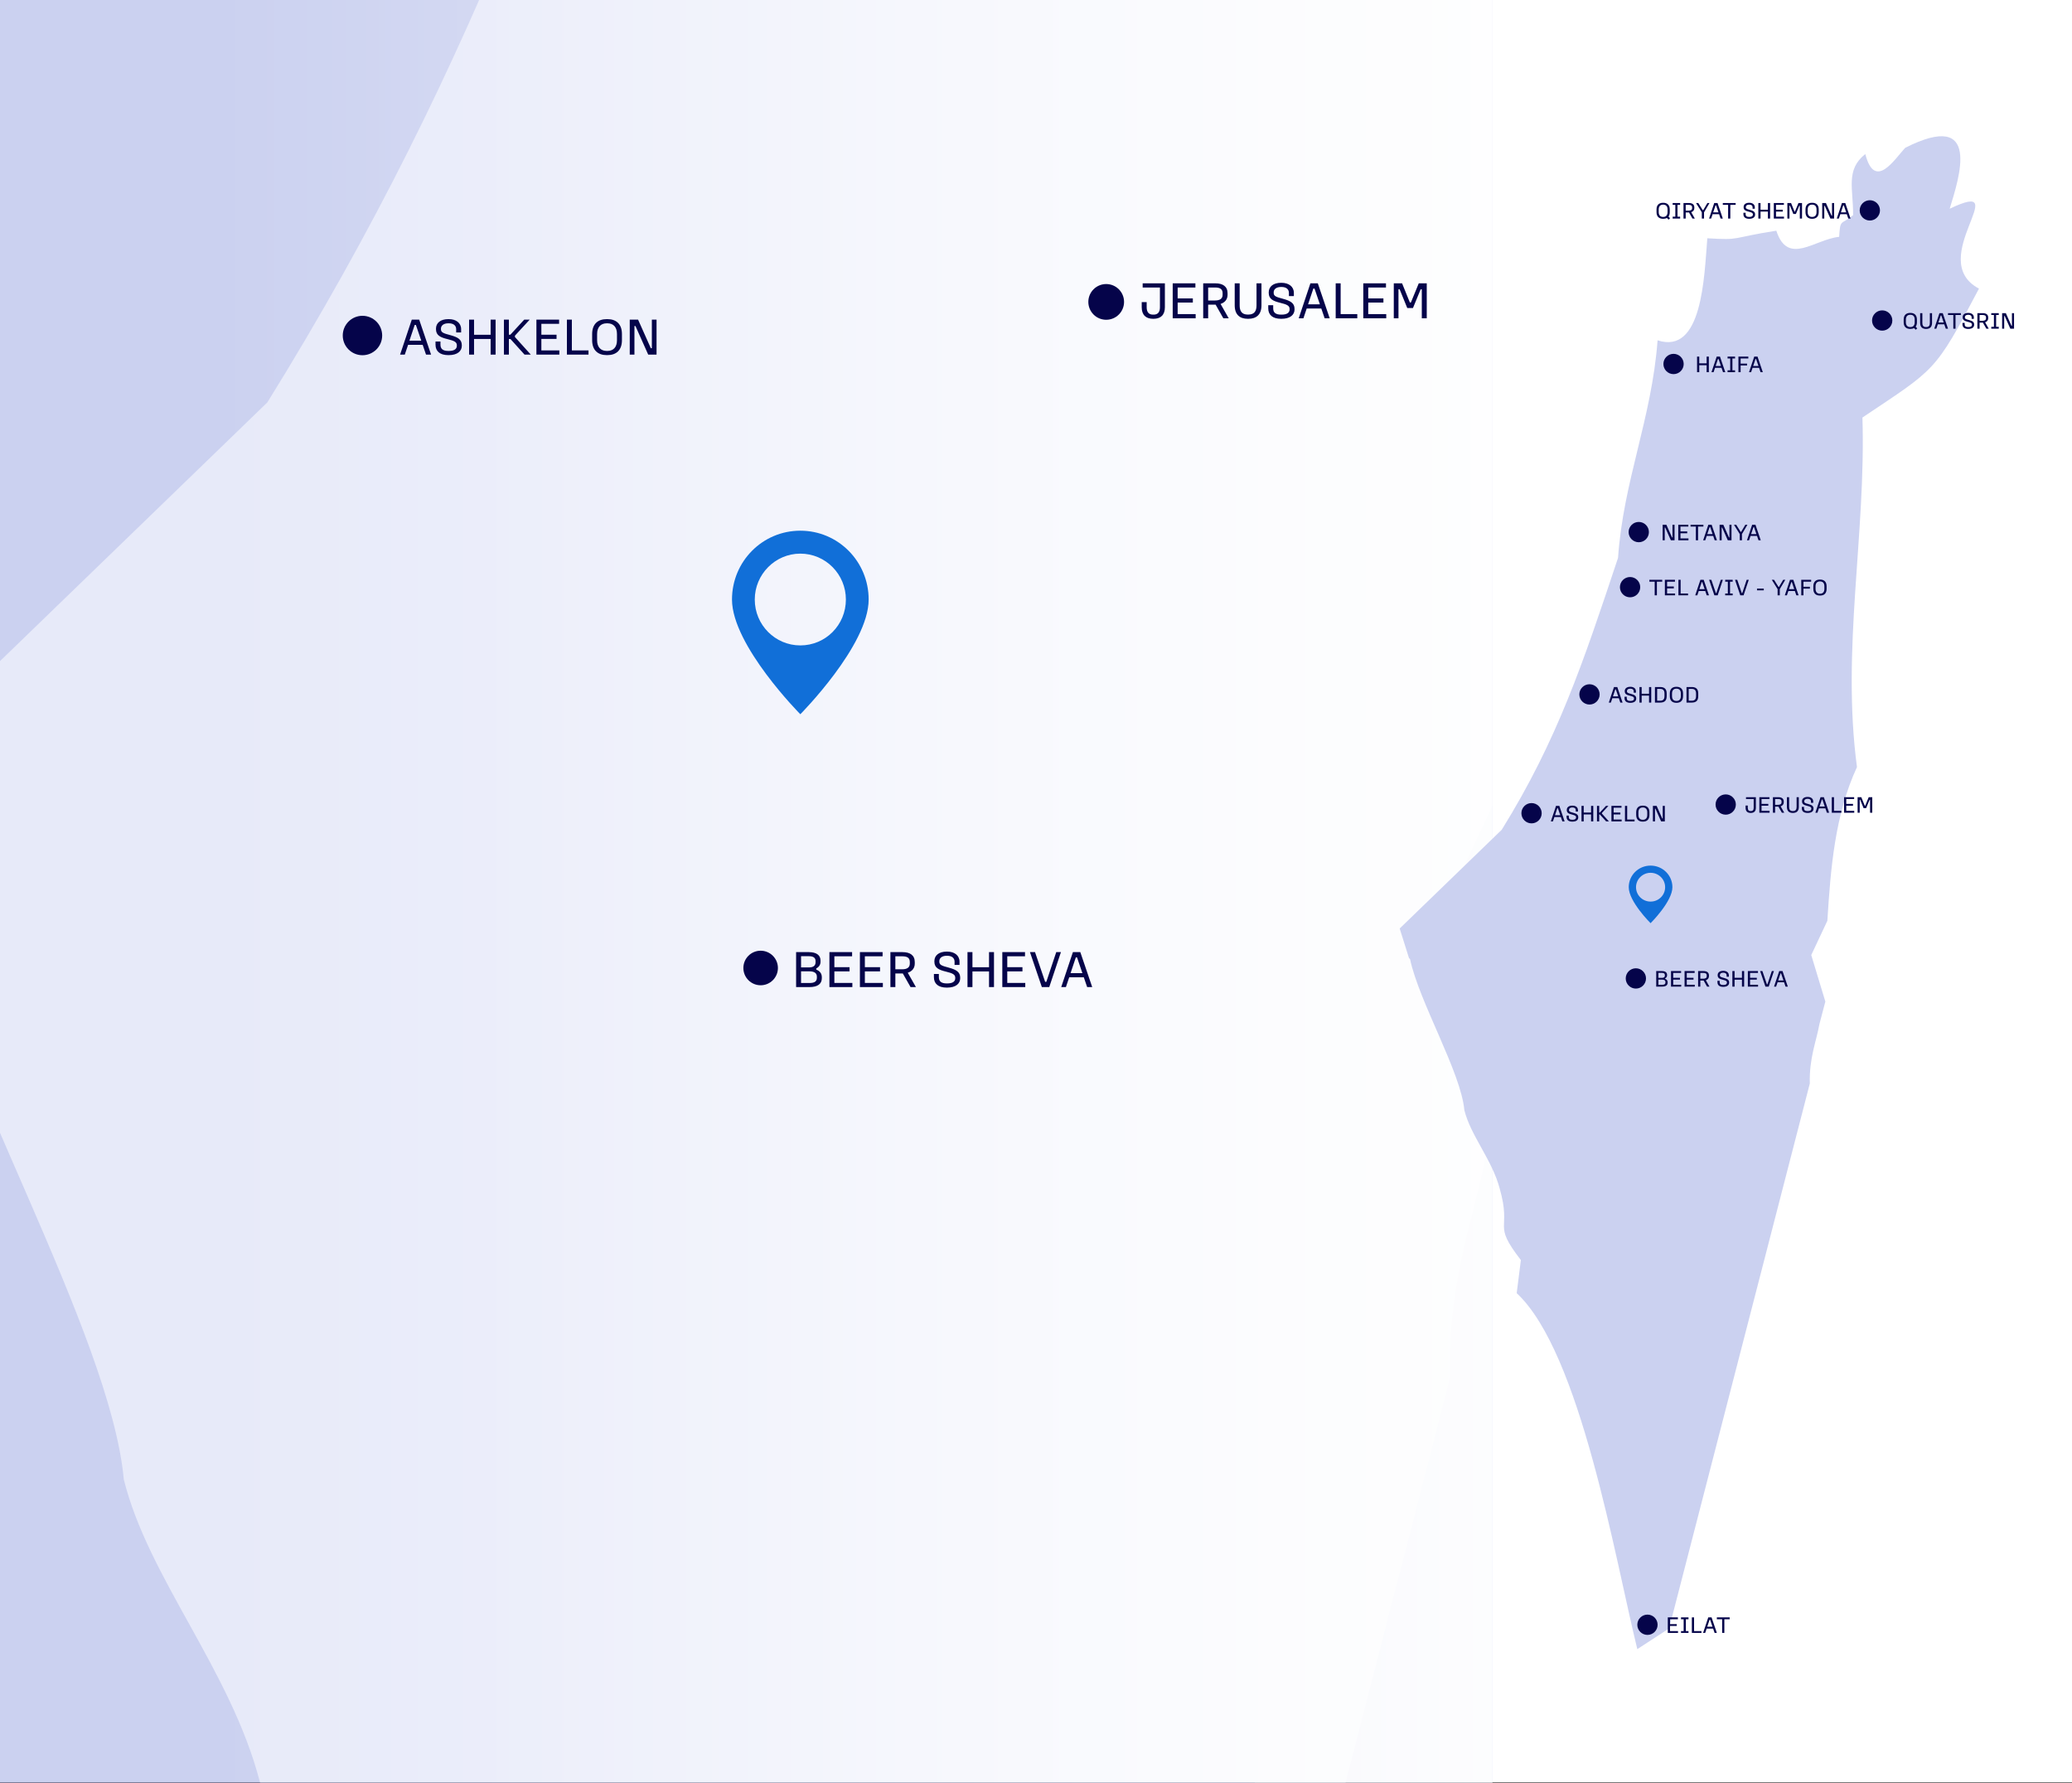<svg width="380" height="327" viewBox="0 0 380 327" fill="none" xmlns="http://www.w3.org/2000/svg">
<rect x="0" y="0" width="380" height="327" fill="#333333" stroke="none"/>
<g clip-path="url(#clip0_5801_10842)">
<rect width="380" height="326.853" fill="white"/>
<g clip-path="url(#clip1_5801_10842)">
<rect width="233.846" height="336.951" transform="translate(-3.721)" fill="#05044A"/>
<g clip-path="url(#clip2_5801_10842)">
<rect width="408.168" height="1065.32" transform="translate(-22.854 -414.545)" fill="#CBD1F0"/>
<g clip-path="url(#clip3_5801_10842)">
<path fill-rule="evenodd" clip-rule="evenodd" d="M385.138 -307.208C346.566 -327.61 411.763 -386.002 364.485 -363.489C371.065 -385.097 387.365 -433.74 333.202 -406.403C325.913 -398.765 311.841 -375.75 305.058 -401.981C290.986 -390.926 296.655 -377.358 296.453 -358.967C287.746 -351.73 287.442 -356.655 286.632 -343.69C269.422 -341.982 250.49 -322.987 242.391 -348.012C209.489 -342.886 217.993 -341.178 193.797 -342.685C191.57 -315.047 190.253 -260.475 158.768 -270.827C154.618 -215.45 134.674 -172.033 130.928 -117.662C106.327 -43.793 88.205 10.679 49.026 73.794L-22.854 143.341L-16.273 164.245L-15.564 164.848C-9.186 194.999 20.274 244.546 22.704 271.28C27.158 289.269 42.243 306.154 47.608 326.555C56.214 356.806 41.939 350.274 62.49 376.806L59.555 400.123C104.504 441.831 128.903 587.558 144.494 650.774L166.867 636.201L265.98 252.486C265.474 234.496 270.637 222.637 272.763 210.577L276.914 194.798L266.992 162.034L278.331 137.914C280.659 100.929 283.595 63.342 299.186 29.674C288.151 -53.341 305.564 -133.541 303.033 -216.455C354.665 -251.128 353.754 -247.711 385.036 -307.108L385.138 -307.208Z" fill="#E7EAF9"/>
<rect x="86" y="-117" width="239" height="617" fill="url(#paint0_linear_5801_10842)"/>
<rect x="40" y="-101" width="306" height="617" fill="url(#paint1_linear_5801_10842)"/>
<circle cx="202.874" cy="55.362" r="3.276" fill="#05044A"/>
<path d="M209.562 51.954H213.637V56.345C213.637 57.77 212.843 58.459 211.561 58.459H211.465C210.183 58.459 209.389 57.77 209.389 56.345V55.398H210.298V56.345C210.298 57.263 210.71 57.694 211.465 57.694H211.561C212.326 57.694 212.728 57.263 212.728 56.345V52.719H209.562V51.954ZM215.071 51.954H219.233V52.719H215.98V54.718H218.764V55.484H215.98V57.598H219.281V58.363H215.071V51.954ZM220.665 51.954H222.884C224.252 51.954 225.132 52.518 225.132 53.771V54.058C225.132 54.881 224.654 55.474 223.85 55.733L225.343 58.363H224.357L222.942 55.866H221.574V58.363H220.665V51.954ZM221.574 52.719V55.101H222.817C223.678 55.101 224.224 54.805 224.224 54.058V53.771C224.224 52.949 223.678 52.719 222.817 52.719H221.574ZM226.443 51.954H227.352V56.01C227.352 57.014 227.725 57.684 228.844 57.684H228.94C230.059 57.684 230.442 57.014 230.442 56.01V51.954H231.35V55.991C231.35 57.703 230.403 58.459 228.94 58.459H228.844C227.38 58.459 226.443 57.703 226.443 55.991V51.954ZM234.938 51.858H235.034C236.344 51.858 237.292 52.547 237.292 53.704V54.297H236.383V53.704C236.383 53.035 235.885 52.623 235.034 52.623H234.938C234.087 52.623 233.589 53.035 233.589 53.609V53.704C233.589 54.307 234.049 54.46 235.273 54.785C236.651 55.158 237.416 55.56 237.416 56.651V56.747C237.416 57.722 236.612 58.459 235.034 58.459H234.938C233.369 58.459 232.594 57.722 232.594 56.546V55.962H233.503V56.546C233.503 57.34 233.982 57.694 234.948 57.694H235.043C236.019 57.694 236.507 57.34 236.507 56.747V56.651C236.507 56.058 236.029 55.828 234.814 55.532C233.513 55.216 232.681 54.852 232.681 53.704V53.609C232.681 52.547 233.532 51.858 234.938 51.858ZM240.325 51.954H241.684L243.865 58.363H242.937L242.324 56.574H239.646L239.043 58.363H238.182L240.325 51.954ZM240.861 52.92L239.895 55.809H242.066L241.081 52.92H240.861ZM244.963 51.954H245.872V57.598H248.923V58.363H244.963V51.954ZM250.024 51.954H254.185V52.719H250.932V54.718H253.716V55.484H250.932V57.598H254.233V58.363H250.024V51.954ZM255.617 51.954H257.138L258.563 55.465H258.755L260.199 51.954H261.663V58.363H260.754V53.054H260.544L259.137 56.479H258.085L256.688 53.044H256.478V58.363H255.617V51.954Z" fill="#05044A"/>
<circle cx="66.475" cy="61.524" r="3.614" fill="#05044A"/>
<path d="M75.52 58.614H76.878L79.059 65.023H78.131L77.519 63.234H74.841L74.238 65.023H73.377L75.52 58.614ZM76.055 59.58L75.089 62.469H77.261L76.275 59.58H76.055ZM82.216 58.518H82.312C83.623 58.518 84.57 59.207 84.57 60.365V60.958H83.661V60.365C83.661 59.695 83.164 59.284 82.312 59.284H82.216C81.365 59.284 80.868 59.695 80.868 60.269V60.365C80.868 60.967 81.327 61.12 82.551 61.446C83.929 61.819 84.694 62.221 84.694 63.311V63.407C84.694 64.382 83.891 65.119 82.312 65.119H82.216C80.648 65.119 79.873 64.382 79.873 63.206V62.622H80.781V63.206C80.781 64 81.26 64.354 82.226 64.354H82.322C83.297 64.354 83.785 64 83.785 63.407V63.311C83.785 62.718 83.307 62.488 82.092 62.192C80.791 61.876 79.959 61.513 79.959 60.365V60.269C79.959 59.207 80.81 58.518 82.216 58.518ZM86.031 58.614H86.94V61.388H89.982V58.614H90.891V65.023H89.982V62.154H86.94V65.023H86.031V58.614ZM92.419 58.614H93.327V61.379H93.595L96.14 58.614H97.144L94.437 61.551V61.8L97.345 65.023H96.197L93.614 62.163H93.327V65.023H92.419V58.614ZM98.376 58.614H102.538V59.379H99.285V61.379H102.069V62.144H99.285V64.258H102.586V65.023H98.376V58.614ZM103.97 58.614H104.878V64.258H107.93V65.023H103.97V58.614ZM111.287 58.518H111.382C113.028 58.518 114.061 59.427 114.061 61.254V62.383C114.061 64.21 113.028 65.119 111.382 65.119H111.287C109.641 65.119 108.599 64.21 108.599 62.383V61.254C108.599 59.427 109.632 58.518 111.287 58.518ZM111.287 59.284C110.206 59.284 109.507 59.953 109.507 61.254V62.383C109.507 63.684 110.206 64.354 111.287 64.354H111.382C112.473 64.354 113.152 63.684 113.152 62.383V61.254C113.152 59.953 112.473 59.284 111.382 59.284H111.287ZM115.493 58.614H117.023L119.358 63.847H119.549V58.614H120.41V65.023H118.879L116.545 59.791H116.354V65.023H115.493V58.614Z" fill="#05044A"/>
<circle cx="139.5" cy="177.502" r="3.168" fill="#05044A"/>
<path d="M146.005 174.592H148.339C149.774 174.592 150.482 175.186 150.482 176.133V176.372C150.482 176.898 150.195 177.328 149.707 177.577V177.807C150.3 178.027 150.721 178.467 150.721 179.194V179.376C150.721 180.418 149.956 181.002 148.463 181.002H146.005V174.592ZM146.913 175.339V177.395H148.387C149.257 177.395 149.573 176.994 149.573 176.448V176.247C149.573 175.693 149.257 175.339 148.339 175.339H146.913ZM146.913 178.113V180.256H148.463C149.42 180.256 149.812 179.931 149.812 179.29V179.098C149.812 178.486 149.42 178.113 148.396 178.113H146.913ZM152.112 174.592H156.273V175.358H153.021V177.357H155.804V178.122H153.021V180.237H156.321V181.002H152.112V174.592ZM157.705 174.592H161.867V175.358H158.614V177.357H161.398V178.122H158.614V180.237H161.914V181.002H157.705V174.592ZM163.299 174.592H165.518C166.886 174.592 167.766 175.157 167.766 176.41V176.697C167.766 177.52 167.288 178.113 166.484 178.371L167.977 181.002H166.991L165.575 178.505H164.207V181.002H163.299V174.592ZM164.207 175.358V177.74H165.451C166.312 177.74 166.857 177.443 166.857 176.697V176.41C166.857 175.587 166.312 175.358 165.451 175.358H164.207ZM173.62 174.497H173.716C175.027 174.497 175.974 175.186 175.974 176.343V176.936H175.065V176.343C175.065 175.673 174.567 175.262 173.716 175.262H173.62C172.769 175.262 172.271 175.673 172.271 176.247V176.343C172.271 176.946 172.731 177.099 173.955 177.424C175.333 177.797 176.098 178.199 176.098 179.29V179.385C176.098 180.361 175.294 181.098 173.716 181.098H173.62C172.051 181.098 171.276 180.361 171.276 179.184V178.601H172.185V179.184C172.185 179.978 172.664 180.332 173.63 180.332H173.725C174.701 180.332 175.189 179.978 175.189 179.385V179.29C175.189 178.696 174.711 178.467 173.496 178.17C172.195 177.855 171.363 177.491 171.363 176.343V176.247C171.363 175.186 172.214 174.497 173.62 174.497ZM177.435 174.592H178.344V177.367H181.386V174.592H182.295V181.002H181.386V178.132H178.344V181.002H177.435V174.592ZM183.822 174.592H187.984V175.358H184.731V177.357H187.515V178.122H184.731V180.237H188.032V181.002H183.822V174.592ZM188.892 174.592H189.82L191.676 180.036H191.896L193.713 174.592H194.574L192.431 181.002H191.073L188.892 174.592ZM196.768 174.592H198.127L200.308 181.002H199.38L198.768 179.213H196.089L195.486 181.002H194.625L196.768 174.592ZM197.304 175.559L196.338 178.448H198.509L197.524 175.559H197.304Z" fill="#05044A"/>
</g>
</g>
</g>
<path fill-rule="evenodd" clip-rule="evenodd" d="M362.947 52.93C352.902 47.617 369.881 32.411 357.569 38.274C359.282 32.647 363.527 19.979 349.422 27.098C347.524 29.087 343.859 35.081 342.093 28.25C338.428 31.129 339.905 34.662 339.852 39.451C337.585 41.336 337.505 40.053 337.295 43.43C332.813 43.874 327.883 48.821 325.773 42.304C317.205 43.639 319.42 44.084 313.119 43.691C312.539 50.889 312.196 65.1 303.997 62.404C302.916 76.825 297.722 88.132 296.746 102.291C290.34 121.528 285.621 135.713 275.418 152.149L256.699 170.261L258.413 175.704L258.597 175.862C260.258 183.713 267.93 196.616 268.563 203.578C269.723 208.263 273.651 212.66 275.049 217.973C277.29 225.851 273.572 224.149 278.924 231.059L278.16 237.131C289.865 247.992 296.219 285.942 300.279 302.405L306.106 298.61L331.916 198.684C331.784 193.999 333.129 190.911 333.683 187.77L334.764 183.661L332.18 175.129L335.133 168.847C335.739 159.216 336.504 149.427 340.564 140.66C337.69 119.041 342.225 98.156 341.566 76.564C355.011 67.534 354.774 68.424 362.921 52.956L362.947 52.93Z" fill="#CBD1F0"/>
<g clip-path="url(#clip4_5801_10842)">
<path d="M304.997 37.185H305.039C305.771 37.185 306.23 37.589 306.23 38.401V38.903C306.23 39.247 306.149 39.515 305.996 39.715L306.289 40.017L306.009 40.276L305.707 39.966C305.524 40.068 305.299 40.119 305.039 40.119H304.997C304.266 40.119 303.802 39.715 303.802 38.903V38.401C303.802 37.589 304.261 37.185 304.997 37.185ZM304.997 37.525C304.516 37.525 304.206 37.823 304.206 38.401V38.903C304.206 39.481 304.516 39.779 304.997 39.779H305.039C305.524 39.779 305.826 39.481 305.826 38.903V38.401C305.826 37.823 305.524 37.525 305.039 37.525H304.997ZM306.761 37.227H308.134V37.568H307.649V39.736H308.134V40.076H306.761V39.736H307.246V37.568H306.761V37.227ZM308.75 37.227H309.736C310.344 37.227 310.736 37.478 310.736 38.035V38.163C310.736 38.529 310.523 38.792 310.166 38.907L310.829 40.076H310.391L309.762 38.967H309.154V40.076H308.75V37.227ZM309.154 37.568V38.626H309.707C310.089 38.626 310.332 38.495 310.332 38.163V38.035C310.332 37.67 310.089 37.568 309.707 37.568H309.154ZM311.044 37.227H311.46L312.281 38.537H312.362L313.136 37.227H313.522L312.515 38.932V40.076H312.111V38.932L311.044 37.227ZM314.387 37.227H314.991L315.961 40.076H315.548L315.276 39.281H314.086L313.818 40.076H313.435L314.387 37.227ZM314.626 37.657L314.196 38.941H315.161L314.723 37.657H314.626ZM315.958 37.227H318.314V37.568H317.336V40.076H316.932V37.568H315.958V37.227ZM320.779 37.185H320.821C321.404 37.185 321.825 37.491 321.825 38.006V38.269H321.421V38.006C321.421 37.708 321.2 37.525 320.821 37.525H320.779C320.4 37.525 320.179 37.708 320.179 37.963V38.006C320.179 38.273 320.383 38.342 320.927 38.486C321.54 38.652 321.88 38.83 321.88 39.315V39.358C321.88 39.791 321.523 40.119 320.821 40.119H320.779C320.081 40.119 319.737 39.791 319.737 39.268V39.009H320.141V39.268C320.141 39.621 320.353 39.779 320.783 39.779H320.825C321.259 39.779 321.476 39.621 321.476 39.358V39.315C321.476 39.051 321.263 38.95 320.723 38.818C320.145 38.677 319.775 38.516 319.775 38.006V37.963C319.775 37.491 320.154 37.185 320.779 37.185ZM322.474 37.227H322.878V38.461H324.23V37.227H324.634V40.076H324.23V38.801H322.878V40.076H322.474V37.227ZM325.313 37.227H327.162V37.568H325.717V38.456H326.954V38.796H325.717V39.736H327.184V40.076H325.313V37.227ZM327.799 37.227H328.475L329.108 38.788H329.193L329.835 37.227H330.486V40.076H330.082V37.717H329.989L329.364 39.239H328.896L328.275 37.712H328.182V40.076H327.799V37.227ZM332.317 37.185H332.36C333.091 37.185 333.55 37.589 333.55 38.401V38.903C333.55 39.715 333.091 40.119 332.36 40.119H332.317C331.586 40.119 331.123 39.715 331.123 38.903V38.401C331.123 37.589 331.582 37.185 332.317 37.185ZM332.317 37.525C331.837 37.525 331.526 37.823 331.526 38.401V38.903C331.526 39.481 331.837 39.779 332.317 39.779H332.36C332.844 39.779 333.146 39.481 333.146 38.903V38.401C333.146 37.823 332.844 37.525 332.36 37.525H332.317ZM334.187 37.227H334.867L335.904 39.553H335.989V37.227H336.372V40.076H335.692L334.654 37.751H334.569V40.076H334.187V37.227ZM337.811 37.227H338.415L339.385 40.076H338.972L338.7 39.281H337.51L337.242 40.076H336.859L337.811 37.227ZM338.05 37.657L337.62 38.941H338.585L338.147 37.657H338.05Z" fill="#05044A"/>
<circle cx="342.923" cy="38.577" r="1.86" fill="#05044A"/>
<circle cx="306.925" cy="66.745" r="1.86" fill="#05044A"/>
<path d="M311.237 65.395H311.641V66.629H312.993V65.395H313.397V68.244H312.993V66.969H311.641V68.244H311.237V65.395ZM314.837 65.395H315.441L316.41 68.244H315.998L315.725 67.449H314.535L314.267 68.244H313.884L314.837 65.395ZM315.075 65.825L314.645 67.109H315.611L315.173 65.825H315.075ZM316.834 65.395H318.208V65.736H317.723V67.904H318.208V68.244H316.834V67.904H317.319V65.736H316.834V65.395ZM318.823 65.395H320.639V65.736H319.227V66.675H320.409V67.015H319.227V68.244H318.823V65.395ZM321.722 65.395H322.325L323.295 68.244H322.882L322.61 67.449H321.42L321.152 68.244H320.769L321.722 65.395ZM321.96 65.825L321.53 67.109H322.495L322.058 65.825H321.96Z" fill="#05044A"/>
<circle cx="345.19" cy="58.772" r="1.86" fill="#05044A"/>
<path d="M350.325 57.38H350.367C351.099 57.38 351.558 57.784 351.558 58.596V59.098C351.558 59.442 351.477 59.71 351.324 59.91L351.617 60.212L351.337 60.471L351.035 60.161C350.852 60.263 350.627 60.314 350.367 60.314H350.325C349.594 60.314 349.13 59.91 349.13 59.098V58.596C349.13 57.784 349.589 57.38 350.325 57.38ZM350.325 57.72C349.844 57.72 349.534 58.018 349.534 58.596V59.098C349.534 59.676 349.844 59.974 350.325 59.974H350.367C350.852 59.974 351.154 59.676 351.154 59.098V58.596C351.154 58.018 350.852 57.72 350.367 57.72H350.325ZM352.152 57.423H352.556V59.226C352.556 59.672 352.721 59.97 353.219 59.97H353.261C353.759 59.97 353.929 59.672 353.929 59.226V57.423H354.333V59.217C354.333 59.978 353.912 60.314 353.261 60.314H353.219C352.568 60.314 352.152 59.978 352.152 59.217V57.423ZM355.69 57.423H356.294L357.264 60.272H356.851L356.579 59.476H355.389L355.121 60.272H354.738L355.69 57.423ZM355.928 57.852L355.499 59.136H356.464L356.026 57.852H355.928ZM357.261 57.423H359.617V57.763H358.639V60.272H358.235V57.763H357.261V57.423ZM360.953 57.38H360.996C361.578 57.38 361.999 57.686 361.999 58.201V58.465H361.595V58.201C361.595 57.903 361.374 57.72 360.996 57.72H360.953C360.575 57.72 360.354 57.903 360.354 58.158V58.201C360.354 58.469 360.558 58.537 361.102 58.681C361.714 58.847 362.055 59.026 362.055 59.51V59.553C362.055 59.987 361.697 60.314 360.996 60.314H360.953C360.256 60.314 359.912 59.987 359.912 59.464V59.204H360.316V59.464C360.316 59.816 360.528 59.974 360.958 59.974H361C361.434 59.974 361.651 59.816 361.651 59.553V59.51C361.651 59.247 361.438 59.145 360.898 59.013C360.32 58.873 359.95 58.711 359.95 58.201V58.158C359.95 57.686 360.328 57.38 360.953 57.38ZM362.649 57.423H363.635C364.243 57.423 364.634 57.674 364.634 58.231V58.358C364.634 58.724 364.422 58.987 364.065 59.102L364.728 60.272H364.29L363.661 59.162H363.053V60.272H362.649V57.423ZM363.053 57.763V58.822H363.605C363.988 58.822 364.23 58.69 364.23 58.358V58.231C364.23 57.865 363.988 57.763 363.605 57.763H363.053ZM365.195 57.423H366.569V57.763H366.084V59.931H366.569V60.272H365.195V59.931H365.68V57.763H365.195V57.423ZM367.185 57.423H367.865L368.902 59.748H368.987V57.423H369.37V60.272H368.69L367.652 57.946H367.567V60.272H367.185V57.423Z" fill="#05044A"/>
<circle cx="300.546" cy="97.571" r="1.86" fill="#05044A"/>
<path d="M304.927 96.222H305.607L306.645 98.547H306.73V96.222H307.112V99.07H306.432L305.395 96.745H305.31V99.07H304.927V96.222ZM307.791 96.222H309.64V96.562H308.195V97.45H309.432V97.79H308.195V98.73H309.661V99.07H307.791V96.222ZM310.044 96.222H312.399V96.562H311.421V99.07H311.017V96.562H310.044V96.222ZM313.308 96.222H313.911L314.881 99.07H314.468L314.196 98.275H313.006L312.738 99.07H312.355L313.308 96.222ZM313.546 96.651L313.116 97.935H314.082L313.644 96.651H313.546ZM315.369 96.222H316.049L317.087 98.547H317.172V96.222H317.554V99.07H316.874L315.837 96.745H315.752V99.07H315.369V96.222ZM317.999 96.222H318.416L319.236 97.531H319.317L320.091 96.222H320.478L319.47 97.927V99.07H319.066V97.927L317.999 96.222ZM321.343 96.222H321.946L322.916 99.07H322.503L322.231 98.275H321.041L320.773 99.07H320.39L321.343 96.222ZM321.581 96.651L321.151 97.935H322.117L321.679 96.651H321.581Z" fill="#05044A"/>
<circle cx="298.952" cy="107.669" r="1.86" fill="#05044A"/>
<path d="M302.491 106.319H304.847V106.659H303.869V109.168H303.465V106.659H302.491V106.319ZM305.335 106.319H307.184V106.659H305.739V107.548H306.976V107.888H305.739V108.828H307.205V109.168H305.335V106.319ZM307.821 106.319H308.225V108.828H309.581V109.168H307.821V106.319ZM311.851 106.319H312.455L313.424 109.168H313.012L312.74 108.373H311.549L311.281 109.168H310.899L311.851 106.319ZM312.089 106.749L311.66 108.033H312.625L312.187 106.749H312.089ZM313.443 106.319H313.855L314.68 108.739H314.778L315.586 106.319H315.968L315.016 109.168H314.412L313.443 106.319ZM316.397 106.319H317.77V106.659H317.285V108.828H317.77V109.168H316.397V108.828H316.882V106.659H316.397V106.319ZM318.195 106.319H318.607L319.432 108.739H319.53L320.338 106.319H320.72L319.768 109.168H319.164L318.195 106.319ZM322.233 107.935H323.474V108.254H322.233V107.935ZM324.94 106.319H325.357L326.178 107.629H326.258L327.032 106.319H327.419L326.411 108.024V109.168H326.008V108.024L324.94 106.319ZM328.284 106.319H328.888L329.857 109.168H329.445L329.173 108.373H327.982L327.714 109.168H327.332L328.284 106.319ZM328.522 106.749L328.093 108.033H329.058L328.62 106.749H328.522ZM330.345 106.319H332.161V106.659H330.749V107.599H331.931V107.939H330.749V109.168H330.345V106.319ZM333.759 106.277H333.802C334.533 106.277 334.992 106.681 334.992 107.493V107.994C334.992 108.807 334.533 109.21 333.802 109.21H333.759C333.028 109.21 332.565 108.807 332.565 107.994V107.493C332.565 106.681 333.024 106.277 333.759 106.277ZM333.759 106.617C333.279 106.617 332.969 106.915 332.969 107.493V107.994C332.969 108.573 333.279 108.87 333.759 108.87H333.802C334.287 108.87 334.588 108.573 334.588 107.994V107.493C334.588 106.915 334.287 106.617 333.802 106.617H333.759Z" fill="#05044A"/>
<circle cx="291.511" cy="127.333" r="1.86" fill="#05044A"/>
<path d="M296.002 125.983H296.606L297.575 128.832H297.163L296.891 128.037H295.7L295.433 128.832H295.05L296.002 125.983ZM296.24 126.413L295.811 127.697H296.776L296.338 126.413H296.24ZM298.979 125.941H299.021C299.604 125.941 300.025 126.247 300.025 126.761V127.025H299.621V126.761C299.621 126.464 299.4 126.281 299.021 126.281H298.979C298.6 126.281 298.379 126.464 298.379 126.719V126.761C298.379 127.029 298.583 127.097 299.127 127.242C299.74 127.408 300.08 127.586 300.08 128.071V128.113C300.08 128.547 299.723 128.875 299.021 128.875H298.979C298.281 128.875 297.937 128.547 297.937 128.024V127.765H298.341V128.024C298.341 128.377 298.553 128.534 298.983 128.534H299.025C299.459 128.534 299.676 128.377 299.676 128.113V128.071C299.676 127.807 299.463 127.705 298.923 127.574C298.345 127.433 297.975 127.272 297.975 126.761V126.719C297.975 126.247 298.354 125.941 298.979 125.941ZM300.674 125.983H301.078V127.216H302.43V125.983H302.834V128.832H302.43V127.557H301.078V128.832H300.674V125.983ZM303.513 125.983H304.482C305.282 125.983 305.664 126.375 305.664 127.157V127.659C305.664 128.458 305.282 128.832 304.482 128.832H303.513V125.983ZM303.917 126.323V128.492H304.482C305.005 128.492 305.26 128.228 305.26 127.659V127.157C305.26 126.6 305.009 126.323 304.482 126.323H303.917ZM307.433 125.941H307.476C308.207 125.941 308.666 126.345 308.666 127.157V127.659C308.666 128.471 308.207 128.875 307.476 128.875H307.433C306.702 128.875 306.239 128.471 306.239 127.659V127.157C306.239 126.345 306.698 125.941 307.433 125.941ZM307.433 126.281C306.953 126.281 306.643 126.579 306.643 127.157V127.659C306.643 128.237 306.953 128.534 307.433 128.534H307.476C307.961 128.534 308.262 128.237 308.262 127.659V127.157C308.262 126.579 307.961 126.281 307.476 126.281H307.433ZM309.303 125.983H310.272C311.071 125.983 311.454 126.375 311.454 127.157V127.659C311.454 128.458 311.071 128.832 310.272 128.832H309.303V125.983ZM309.707 126.323V128.492H310.272C310.795 128.492 311.05 128.228 311.05 127.659V127.157C311.05 126.6 310.799 126.323 310.272 126.323H309.707Z" fill="#05044A"/>
<circle cx="316.491" cy="147.528" r="1.86" fill="#05044A"/>
<path d="M320.213 146.179H322.024V148.13C322.024 148.764 321.672 149.07 321.102 149.07H321.059C320.49 149.07 320.137 148.764 320.137 148.13V147.709H320.541V148.13C320.541 148.538 320.723 148.73 321.059 148.73H321.102C321.442 148.73 321.621 148.538 321.621 148.13V146.519H320.213V146.179ZM322.662 146.179H324.511V146.519H323.066V147.407H324.303V147.748H323.066V148.687H324.533V149.027H322.662V146.179ZM325.148 146.179H326.134C326.742 146.179 327.133 146.43 327.133 146.987V147.114C327.133 147.48 326.921 147.743 326.564 147.858L327.227 149.027H326.789L326.16 147.918H325.552V149.027H325.148V146.179ZM325.552 146.519V147.577H326.105C326.487 147.577 326.73 147.446 326.73 147.114V146.987C326.73 146.621 326.487 146.519 326.105 146.519H325.552ZM327.716 146.179H328.12V147.981C328.12 148.428 328.286 148.725 328.783 148.725H328.826C329.323 148.725 329.493 148.428 329.493 147.981V146.179H329.897V147.973C329.897 148.734 329.476 149.07 328.826 149.07H328.783C328.133 149.07 327.716 148.734 327.716 147.973V146.179ZM331.492 146.136H331.534C332.117 146.136 332.538 146.442 332.538 146.957V147.22H332.134V146.957C332.134 146.659 331.913 146.476 331.534 146.476H331.492C331.113 146.476 330.892 146.659 330.892 146.914V146.957C330.892 147.225 331.096 147.293 331.64 147.437C332.253 147.603 332.593 147.782 332.593 148.266V148.309C332.593 148.742 332.236 149.07 331.534 149.07H331.492C330.794 149.07 330.45 148.742 330.45 148.22V147.96H330.854V148.22C330.854 148.572 331.066 148.73 331.496 148.73H331.538C331.972 148.73 332.189 148.572 332.189 148.309V148.266C332.189 148.003 331.976 147.901 331.436 147.769C330.858 147.629 330.488 147.467 330.488 146.957V146.914C330.488 146.442 330.867 146.136 331.492 146.136ZM333.886 146.179H334.49L335.459 149.027H335.047L334.774 148.232H333.584L333.316 149.027H332.933L333.886 146.179ZM334.124 146.608L333.694 147.892H334.66L334.222 146.608H334.124ZM335.947 146.179H336.351V148.687H337.707V149.027H335.947V146.179ZM338.196 146.179H340.046V146.519H338.6V147.407H339.837V147.748H338.6V148.687H340.067V149.027H338.196V146.179ZM340.682 146.179H341.358L341.992 147.739H342.077L342.719 146.179H343.369V149.027H342.965V146.668H342.872L342.247 148.19H341.779L341.158 146.663H341.065V149.027H340.682V146.179Z" fill="#05044A"/>
<circle cx="280.882" cy="149.122" r="1.86" fill="#05044A"/>
<path d="M285.373 147.772H285.977L286.947 150.621H286.534L286.262 149.826H285.071L284.804 150.621H284.421L285.373 147.772ZM285.611 148.202L285.182 149.486H286.147L285.709 148.202H285.611ZM288.35 147.73H288.392C288.975 147.73 289.396 148.036 289.396 148.55V148.814H288.992V148.55C288.992 148.253 288.771 148.07 288.392 148.07H288.35C287.971 148.07 287.75 148.253 287.75 148.508V148.55C287.75 148.818 287.954 148.886 288.498 149.031C289.111 149.197 289.451 149.375 289.451 149.86V149.903C289.451 150.336 289.094 150.664 288.392 150.664H288.35C287.652 150.664 287.308 150.336 287.308 149.813V149.554H287.712V149.813C287.712 150.166 287.925 150.323 288.354 150.323H288.396C288.83 150.323 289.047 150.166 289.047 149.903V149.86C289.047 149.596 288.834 149.494 288.294 149.363C287.716 149.222 287.346 149.061 287.346 148.55V148.508C287.346 148.036 287.725 147.73 288.35 147.73ZM290.045 147.772H290.449V149.005H291.801V147.772H292.205V150.621H291.801V149.346H290.449V150.621H290.045V147.772ZM292.884 147.772H293.288V149.001H293.407L294.538 147.772H294.984L293.781 149.078V149.188L295.074 150.621H294.563L293.415 149.35H293.288V150.621H292.884V147.772ZM295.532 147.772H297.381V148.113H295.936V149.001H297.173V149.341H295.936V150.281H297.403V150.621H295.532V147.772ZM298.018 147.772H298.422V150.281H299.778V150.621H298.018V147.772ZM301.27 147.73H301.312C302.044 147.73 302.503 148.134 302.503 148.946V149.448C302.503 150.26 302.044 150.664 301.312 150.664H301.27C300.538 150.664 300.075 150.26 300.075 149.448V148.946C300.075 148.134 300.534 147.73 301.27 147.73ZM301.27 148.07C300.789 148.07 300.479 148.368 300.479 148.946V149.448C300.479 150.026 300.789 150.323 301.27 150.323H301.312C301.797 150.323 302.099 150.026 302.099 149.448V148.946C302.099 148.368 301.797 148.07 301.312 148.07H301.27ZM303.139 147.772H303.819L304.857 150.098H304.942V147.772H305.325V150.621H304.644L303.607 148.295H303.522V150.621H303.139V147.772Z" fill="#05044A"/>
<circle cx="300.014" cy="179.417" r="1.86" fill="#05044A"/>
<path d="M303.745 178.067H304.783C305.42 178.067 305.735 178.331 305.735 178.752V178.858C305.735 179.092 305.607 179.283 305.391 179.394V179.496C305.654 179.594 305.841 179.789 305.841 180.112V180.193C305.841 180.657 305.501 180.916 304.838 180.916H303.745V178.067ZM304.149 178.399V179.313H304.804C305.191 179.313 305.331 179.135 305.331 178.892V178.803C305.331 178.556 305.191 178.399 304.783 178.399H304.149ZM304.149 179.632V180.584H304.838C305.263 180.584 305.437 180.44 305.437 180.155V180.07C305.437 179.798 305.263 179.632 304.808 179.632H304.149ZM306.459 178.067H308.309V178.407H306.863V179.296H308.101V179.636H306.863V180.576H308.33V180.916H306.459V178.067ZM308.945 178.067H310.795V178.407H309.349V179.296H310.587V179.636H309.349V180.576H310.816V180.916H308.945V178.067ZM311.431 178.067H312.418C313.026 178.067 313.417 178.318 313.417 178.875V179.003C313.417 179.368 313.204 179.632 312.847 179.747L313.51 180.916H313.072L312.443 179.806H311.835V180.916H311.431V178.067ZM311.835 178.407V179.466H312.388C312.771 179.466 313.013 179.334 313.013 179.003V178.875C313.013 178.51 312.771 178.407 312.388 178.407H311.835ZM316.019 178.025H316.061C316.644 178.025 317.065 178.331 317.065 178.845V179.109H316.661V178.845C316.661 178.548 316.44 178.365 316.061 178.365H316.019C315.64 178.365 315.419 178.548 315.419 178.803V178.845C315.419 179.113 315.623 179.181 316.168 179.326C316.78 179.492 317.12 179.67 317.12 180.155V180.197C317.12 180.631 316.763 180.959 316.061 180.959H316.019C315.321 180.959 314.977 180.631 314.977 180.108V179.849H315.381V180.108C315.381 180.461 315.594 180.618 316.023 180.618H316.065C316.499 180.618 316.716 180.461 316.716 180.197V180.155C316.716 179.891 316.503 179.789 315.963 179.657C315.385 179.517 315.015 179.356 315.015 178.845V178.803C315.015 178.331 315.394 178.025 316.019 178.025ZM317.714 178.067H318.118V179.3H319.47V178.067H319.874V180.916H319.47V179.64H318.118V180.916H317.714V178.067ZM320.553 178.067H322.402V178.407H320.957V179.296H322.194V179.636H320.957V180.576H322.424V180.916H320.553V178.067ZM322.806 178.067H323.218L324.043 180.487H324.141L324.949 178.067H325.332L324.379 180.916H323.775L322.806 178.067ZM326.307 178.067H326.91L327.88 180.916H327.467L327.195 180.121H326.005L325.737 180.916H325.354L326.307 178.067ZM326.545 178.497L326.115 179.781H327.081L326.643 178.497H326.545Z" fill="#05044A"/>
<circle cx="302.141" cy="297.934" r="1.86" fill="#05044A"/>
<path d="M305.872 296.585H307.722V296.925H306.276V297.814H307.513V298.154H306.276V299.093H307.743V299.434H305.872V296.585ZM308.294 296.585H309.668V296.925H309.183V299.093H309.668V299.434H308.294V299.093H308.779V296.925H308.294V296.585ZM310.283 296.585H310.687V299.093H312.044V299.434H310.283V296.585ZM313.294 296.585H313.898L314.867 299.434H314.454L314.182 298.639H312.992L312.724 299.434H312.341L313.294 296.585ZM313.532 297.014L313.102 298.298H314.068L313.63 297.014H313.532ZM314.865 296.585H317.22V296.925H316.242V299.434H315.838V296.925H314.865V296.585Z" fill="#05044A"/>
</g>
</g>
<path d="M302.711 158.727C300.496 158.727 298.707 160.495 298.707 162.686C298.707 165.325 302.711 169.285 302.711 169.285C302.711 169.285 306.715 165.325 306.715 162.686C306.715 160.495 304.927 158.727 302.711 158.727ZM302.711 160.046C304.193 160.046 305.381 161.234 305.381 162.686C305.381 164.151 304.193 165.325 302.711 165.325C301.243 165.325 300.042 164.151 300.042 162.686C300.042 161.234 301.243 160.046 302.711 160.046Z" fill="#116FD8"/>
<path d="M146.778 97.314C139.844 97.314 134.246 102.952 134.246 109.936C134.246 118.35 146.778 130.971 146.778 130.971C146.778 130.971 159.31 118.35 159.31 109.936C159.31 102.952 153.713 97.314 146.778 97.314ZM146.778 101.521C151.415 101.521 155.133 105.308 155.133 109.936C155.133 114.605 151.415 118.35 146.778 118.35C142.183 118.35 138.423 114.605 138.423 109.936C138.423 105.308 142.183 101.521 146.778 101.521Z" fill="#116FD8"/>
<defs>
<linearGradient id="paint0_linear_5801_10842" x1="325" y1="191.5" x2="86" y2="191.5" gradientUnits="userSpaceOnUse">
<stop stop-color="white"/>
<stop offset="1" stop-color="white" stop-opacity="0"/>
</linearGradient>
<linearGradient id="paint1_linear_5801_10842" x1="346" y1="207.5" x2="40" y2="207.5" gradientUnits="userSpaceOnUse">
<stop stop-color="white"/>
<stop offset="1" stop-color="white" stop-opacity="0"/>
</linearGradient>
<clipPath id="clip0_5801_10842">
<rect width="380" height="326.853" fill="white"/>
</clipPath>
<clipPath id="clip1_5801_10842">
<rect width="277.427" height="336.951" fill="white" transform="translate(-3.721)"/>
</clipPath>
<clipPath id="clip2_5801_10842">
<rect width="408.168" height="1065.32" fill="white" transform="translate(-22.854 -414.545)"/>
</clipPath>
<clipPath id="clip3_5801_10842">
<rect width="407.991" height="1065.32" fill="white" transform="translate(-22.854 -414.545)"/>
</clipPath>
<clipPath id="clip4_5801_10842">
<rect width="123.301" height="277.427" fill="white" transform="translate(256.699 24.979)"/>
</clipPath>
</defs>
</svg>
